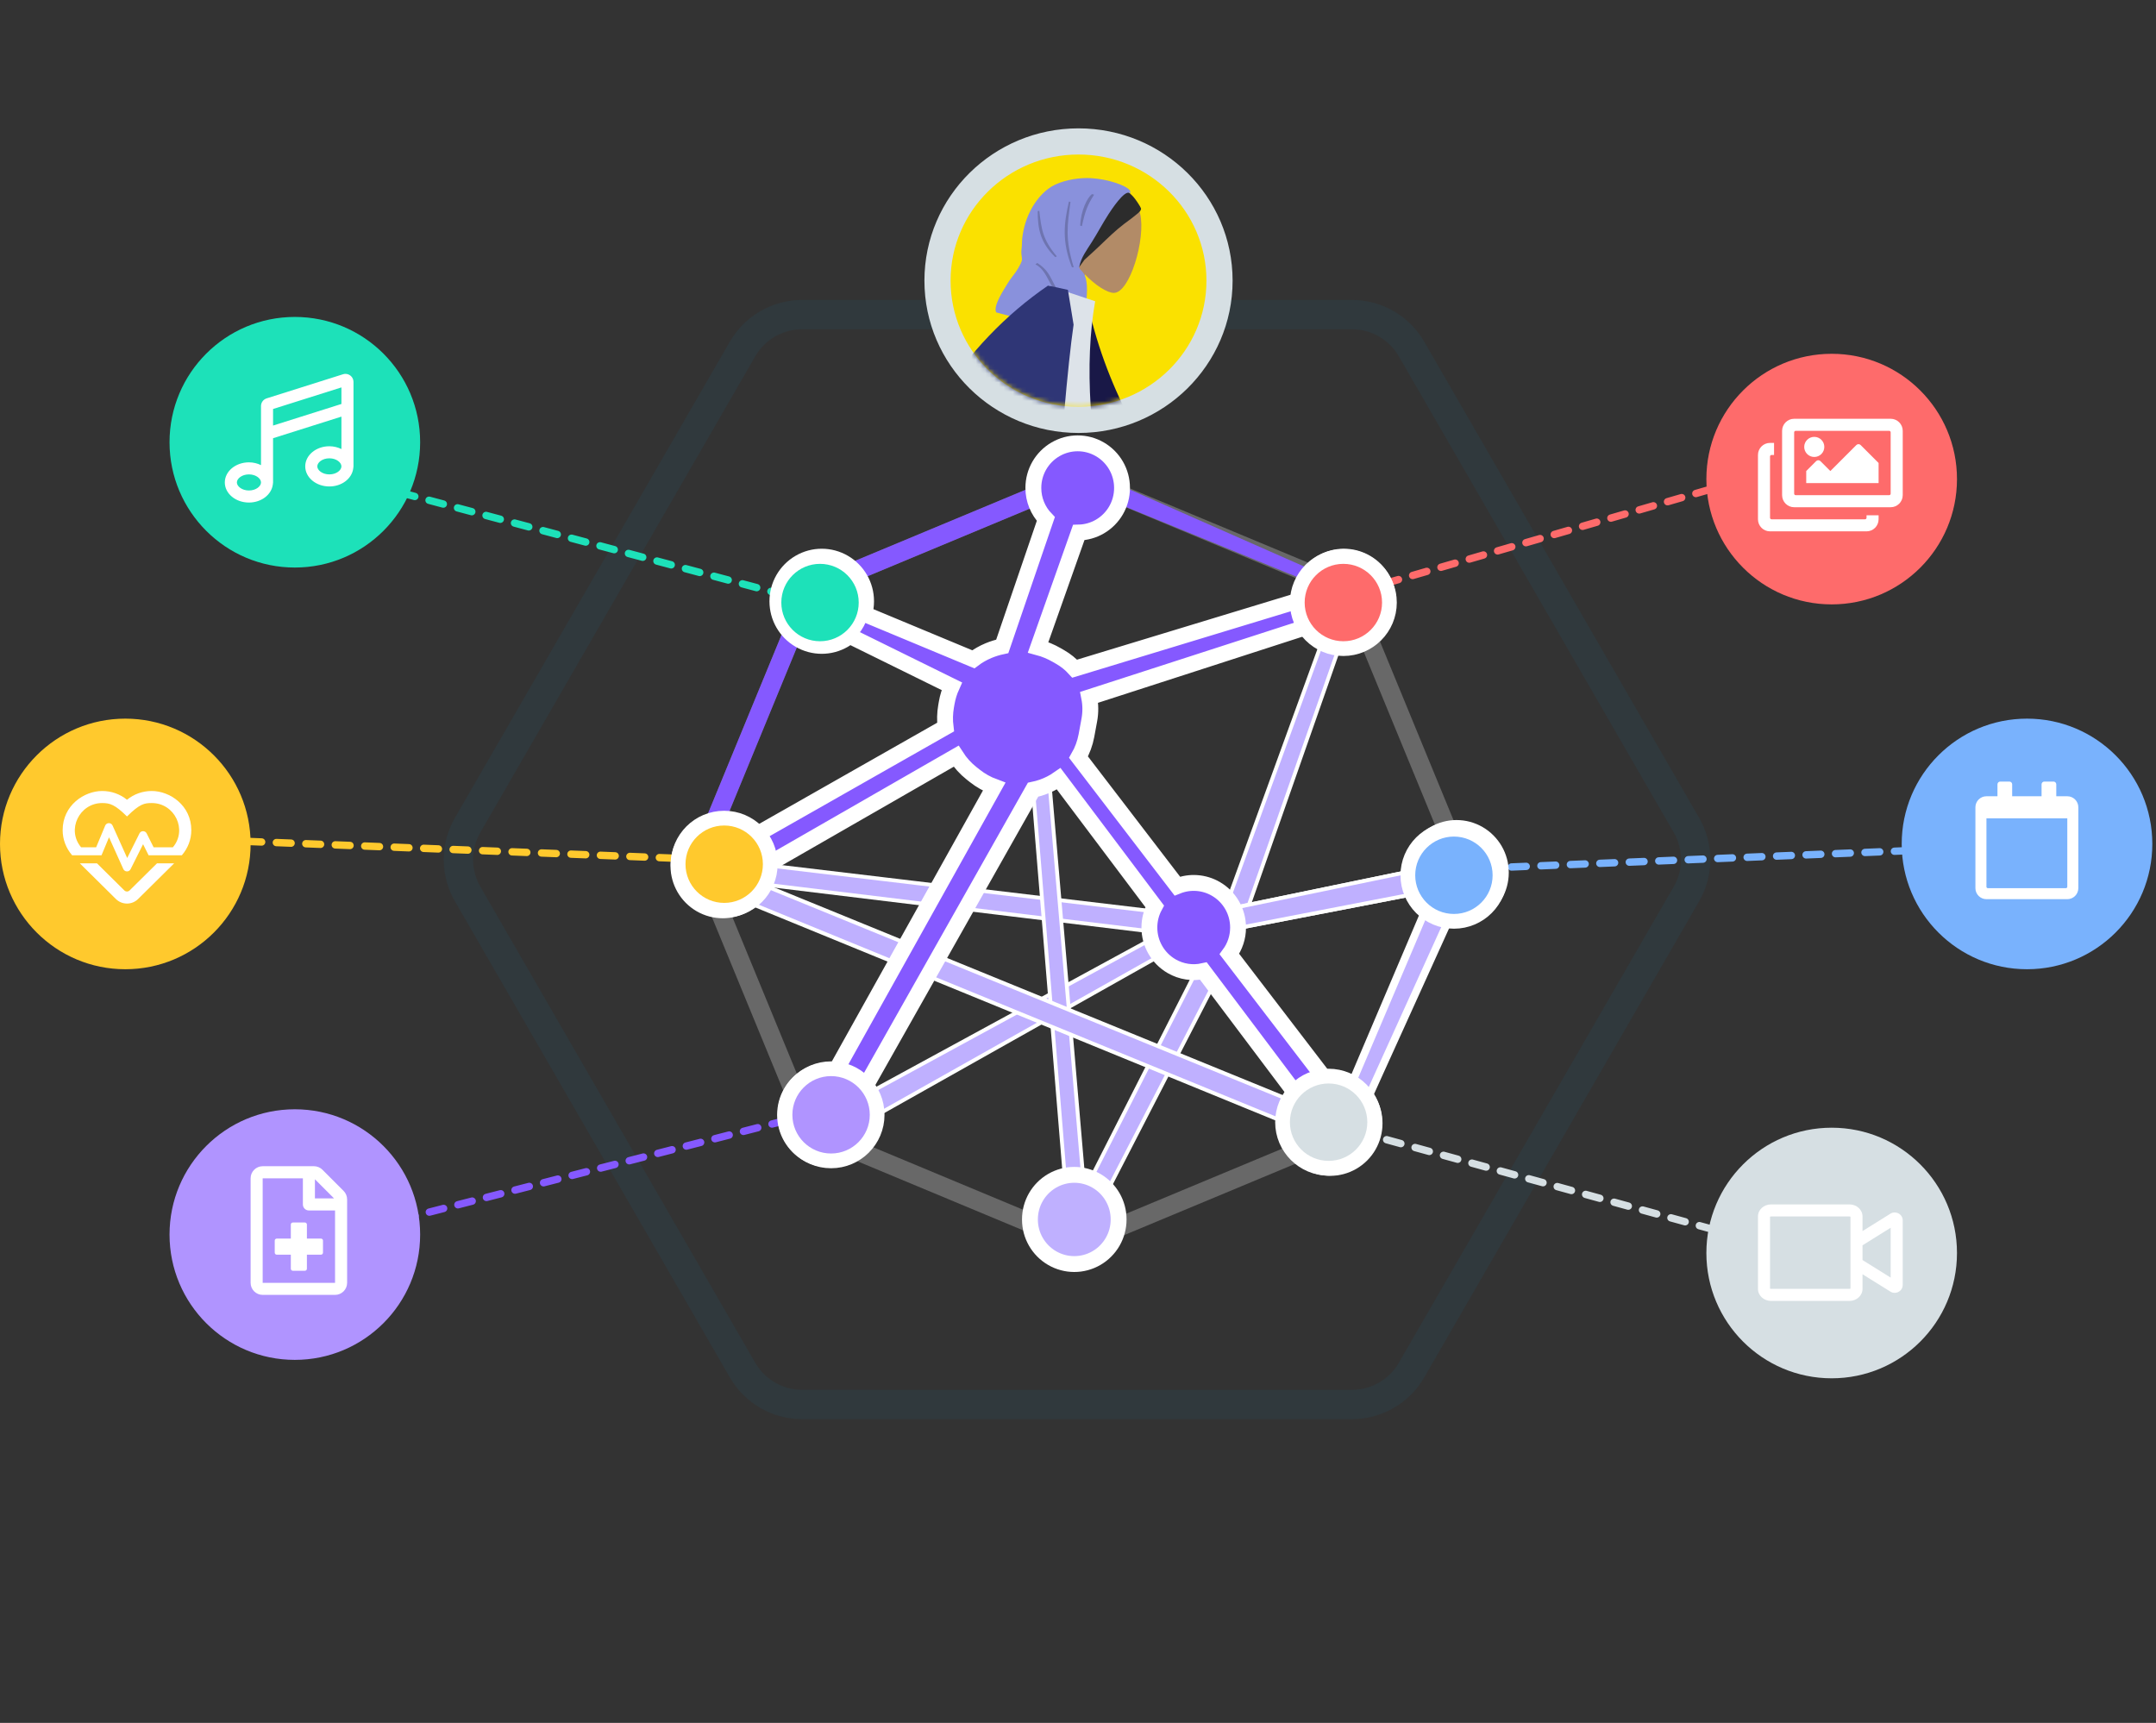 <?xml version="1.0" encoding="UTF-8"?>
<svg width="468px" height="374px" viewBox="0 0 468 374" version="1.1" xmlns="http://www.w3.org/2000/svg" xmlns:xlink="http://www.w3.org/1999/xlink">
    <rect x="0" y="0" width="468" height="374" fill="#333333" stroke="none"/>
    <title>store-anything-icon</title>
    <defs>
        <ellipse id="path-1" cx="27.768" cy="27.382" rx="27.768" ry="27.382"></ellipse>
    </defs>
    <g id="Page-1" stroke="none" stroke-width="1" fill="none" fill-rule="evenodd">
        <g id="solid-homepage-new-scaled-graphics-V2" transform="translate(-154, -1014)">
            <g id="store-anything-icon" transform="translate(154, 1014)">
                <g id="Group-5">
                    <path d="M241.254,54.306 L344.622,113.985 C349.24,116.651 352.085,121.579 352.085,126.911 L352.085,246.27 C352.085,251.603 349.24,256.53 344.622,259.197 L241.254,318.876 C236.636,321.542 230.946,321.542 226.328,318.876 L122.96,259.197 C118.342,256.53 115.497,251.603 115.497,246.27 L115.497,126.911 C115.497,121.579 118.342,116.651 122.96,113.985 L226.328,54.306 C230.946,51.639 236.636,51.639 241.254,54.306 Z" id="Polygon" stroke-opacity="0.185" stroke="#235367" stroke-width="6.373" transform="translate(233.791, 186.591) rotate(30) translate(-233.791, -186.591) "></path>
                    <g id="humaaan-9" transform="translate(204.8, 32)">
                        <g id="Mask">
                            <g id="path-1-link" transform="translate(1.543, 1.543)" fill="#000000" fill-rule="nonzero">
                                <ellipse id="path-1" cx="27.768" cy="27.382" rx="27.768" ry="27.382"></ellipse>
                            </g>
                            <ellipse id="Oval" stroke="#FFFFFF" stroke-width="1.68" fill="#FAE100" cx="29.31" cy="28.925" rx="28.925" ry="28.539"></ellipse>
                        </g>
                        <g id="Clipped" transform="translate(1.543, 1.543)">
                            <mask id="mask-2" fill="white">
                                <use xlink:href="#path-1"></use>
                            </mask>
                            <ellipse stroke="#D6DFE3" stroke-width="5.68" cx="27.768" cy="27.382" rx="30.608" ry="30.222"></ellipse>
                            <g id="Group" mask="url(#mask-2)">
                                <g transform="translate(-37.795, 0.771)">
                                    <g id="Head/Front/Hijab-1" transform="translate(64.879, 21.01) rotate(15) translate(-64.879, -21.01) translate(50.879, 3.01)">
                                        <g id="Head" transform="translate(8.105, 1.624)" fill="#B28B67" fill-rule="nonzero">
                                            <path d="M17.167,4.115 C19.775,8.981 19.465,21.323 16.094,22.193 C14.75,22.539 11.887,21.69 8.973,19.932 L10.801,32.886 L0,32.886 L3.718,15.537 C1.644,13.1 0.241,10.114 0.476,6.769 C1.151,-2.872 14.559,-0.751 17.167,4.115 Z" id="Path"></path>
                                        </g>
                                        <g id="Hijab" transform="translate(0.004, 0.273)" fill-rule="nonzero">
                                            <path d="M22.834,2.258 C22.586,2.11 22.069,1.798 21.806,1.685 C21.744,1.658 21.31,1.348 21.298,1.351 C20.969,1.463 20.017,1.873 19.935,2.227 C19.922,2.254 19.91,2.279 19.898,2.301 C19.763,2.547 19.639,2.799 19.521,3.053 C19.261,3.613 19.038,4.197 18.824,4.777 C18.407,5.907 18.046,7.062 17.713,8.221 C17.375,9.4 17.087,10.593 16.766,11.777 C16.303,13.481 15.71,15.143 15.251,16.846 C14.957,17.934 14.794,19.034 14.871,20.153 C14.872,20.167 14.872,20.18 14.873,20.194 C14.874,20.199 14.874,20.205 14.875,20.211 C14.888,20.383 14.907,20.555 14.932,20.728 C14.953,20.876 14.975,21.025 14.999,21.173 C15.419,20.335 15.739,19.411 16.079,18.535 C16.113,18.449 16.144,18.363 16.175,18.276 C16.285,18.098 16.397,17.922 16.51,17.746 C17.223,16.637 17.939,15.533 18.623,14.404 C19.853,12.374 21.072,10.301 22.53,8.437 C22.961,7.886 23.402,7.344 23.827,6.789 C24.069,6.473 24.305,6.152 24.533,5.825 C24.696,5.592 25.404,4.777 25.148,4.288 C25.016,4.037 23.475,2.641 22.834,2.258 Z" id="Front" fill="#2C2C2C"></path>
                                            <path d="M21.884,1.726 C22.125,1.807 22.008,1.306 21.775,1.129 C20.695,0.312 16.568,0.016 12.976,0.762 C10.57,1.262 7.771,2.507 5.849,4.106 C4.117,5.549 2.925,7.861 2.312,10.094 C1.668,12.44 1.57,14.885 1.929,17.29 C2.008,17.819 2.177,18.322 2.271,18.839 C2.378,19.422 2.432,19.982 2.622,20.549 C2.738,20.896 2.935,21.236 3.034,21.585 C3.147,21.983 3.078,22.351 2.996,22.756 C2.861,23.416 2.695,24.074 2.458,24.704 C2.103,25.651 1.672,26.537 1.401,27.519 C1.041,28.826 -0.464,33.078 0.636,34.237 L21.572,34.237 C21.045,32.798 19.463,31.104 19.142,29.563 C18.954,28.655 18.864,26.673 18.844,26.601 C18.372,23.345 17.451,21.791 16.874,21.227 C16.297,20.662 15.529,20.489 15.489,20 C15.325,17.976 16.13,16.036 16.719,14.147 C17.422,11.896 17.937,9.589 18.661,7.345 C18.982,6.351 20.635,1.306 21.884,1.726 Z" id="Turban" fill="#8991DC"></path>
                                            <path d="M6.469,21.57 C10.793,22.925 10.311,25.724 15.757,28.558 L15.302,28.834 C10.533,26.864 9.419,22.639 6.152,21.955 L6.469,21.57 Z M9.997,6.889 C10.666,11.961 10.861,14.858 14.342,20.406 L13.971,20.519 C10.389,15.689 9.821,11.746 9.652,6.917 L9.997,6.889 Z M3.952,10.525 C5.424,14.099 6.094,16.209 10.203,19.1 L9.886,19.323 C5.807,17.009 4.619,14.249 3.643,10.674 L3.952,10.525 Z M14.544,4.054 C13.755,6.562 13.585,7.9 13.755,11.326 L13.367,11.326 C12.644,8.093 13.288,5.049 14.057,4.054 L14.544,4.054 Z" id="Shade" fill-opacity="0.2" fill="#000000"></path>
                                        </g>
                                    </g>
                                    <g id="Bottom/Standing/Sprint" transform="translate(0, 62.139)">
                                        <path d="M82.608,8.782 C73.992,15.806 77.241,77.351 76.665,78.127 C76.41,78.471 62.759,81.408 35.714,86.936 L36.879,91.699 C68.513,90.116 85.252,88.15 87.097,85.802 C89.738,82.44 93.009,63.644 96.91,29.413 L82.608,8.782 Z" id="Leg" fill="#B28B67" fill-rule="nonzero" transform="translate(66.312, 50.241) rotate(-55) translate(-66.312, -50.241) "></path>
                                        <path d="M40.268,81.922 L42.321,89.593 C65.9,92.289 81.446,88.932 86.92,83.726 C90.57,80.256 93.849,61.511 96.758,27.491 L81.458,5.641 C60.949,21.112 73.147,71.725 72.623,72.883 C72.098,74.042 59.662,74.963 40.268,81.922 Z" id="Pant" fill="#2F3676" fill-rule="nonzero" transform="translate(68.513, 48.094) rotate(-55) translate(-68.513, -48.094) "></path>
                                        <g id="Accessories/Shoe/Flat-Sneaker" transform="translate(87.994, 101.607) rotate(20) translate(-87.994, -101.607) translate(74.494, 96.607)" fill="#E4E4E4" fill-rule="nonzero">
                                            <path d="M1.205,2.959 C0.702,4.304 0.45,5.311 0.45,5.979 C0.45,6.791 0.585,7.977 0.856,9.535 C1.797,9.535 10.259,9.535 26.24,9.535 C26.899,7.352 26.519,6.174 25.097,6 C23.676,5.826 22.496,5.668 21.556,5.528 L9.758,0.264 C9.531,0.162 9.264,0.264 9.163,0.492 C9.161,0.496 9.159,0.5 9.158,0.504 L8.4,2.345 L8.4,2.345 C7.084,2.959 6.015,3.266 5.192,3.266 C4.524,3.266 3.602,2.996 2.425,2.456 L2.425,2.456 C1.972,2.249 1.437,2.447 1.23,2.9 C1.221,2.919 1.213,2.939 1.205,2.959 Z" id="shoe"></path>
                                        </g>
                                        <polygon id="Leg" fill="#997659" fill-rule="nonzero" points="47.709 13.112 24.42 69.075 1.531 116.387 6.931 116.387 66.014 13.112"></polygon>
                                        <g id="Accessories/Shoe/Flat-Sneaker" transform="translate(0.003, 111.244)" fill="#E4E4E4" fill-rule="nonzero">
                                            <path d="M1.205,2.959 C0.702,4.304 0.45,5.311 0.45,5.979 C0.45,6.791 0.585,7.977 0.856,9.535 C1.797,9.535 10.259,9.535 26.24,9.535 C26.899,7.352 26.519,6.174 25.097,6 C23.676,5.826 22.496,5.668 21.556,5.528 L9.758,0.264 C9.531,0.162 9.264,0.264 9.163,0.492 C9.161,0.496 9.159,0.5 9.158,0.504 L8.4,2.345 L8.4,2.345 C7.084,2.959 6.015,3.266 5.192,3.266 C4.524,3.266 3.602,2.996 2.425,2.456 L2.425,2.456 C1.972,2.249 1.437,2.447 1.23,2.9 C1.221,2.919 1.213,2.939 1.205,2.959 Z" id="shoe"></path>
                                        </g>
                                        <path d="M3.598,106.559 L15.598,108.811 C24.876,95.158 63.704,39.174 67.962,13.112 L41.248,13.112 C27.031,31.952 12.442,92.679 3.598,106.559 Z" id="Pant" fill="#5C63AB" fill-rule="nonzero"></path>
                                    </g>
                                    <g id="Body/Jacket" transform="translate(61.876, 69.844) rotate(10) translate(-61.876, -69.844) translate(13.876, 28.844)">
                                        <path d="M16.087,41.904 L25.492,41.941 C19.685,60.706 16.55,70.662 16.087,71.81 C15.046,74.394 17.25,78.328 18.192,80.443 C15.123,81.817 15.45,76.726 11.578,78.529 C8.044,80.175 5.355,83.157 1.272,80.635 C0.77,80.325 0.22,79.158 1.549,78.245 C4.86,75.973 9.632,71.995 10.277,70.685 C11.156,68.9 13.093,59.306 16.087,41.904 L16.087,41.904 Z M72.676,40.149 L85.425,52.598 C89.135,54.182 92.174,55.931 94.544,57.845 C95.076,58.488 95.656,59.721 93.149,59.169 C90.643,58.617 87.981,58.15 87.51,58.966 C87.038,59.782 88.427,61.033 87.556,62.101 C86.976,62.813 85.023,60.548 81.699,55.306 L68.442,47.483 L72.676,40.149 Z" id="Skin" fill="#B28B67" fill-rule="nonzero"></path>
                                        <path d="M40.258,4.157 L44.077,3.152 C52.212,19.259 65.192,33.404 83.017,45.589 L71.786,61.972 C53.457,44.006 41.453,24.865 40.258,4.157 Z" id="Coat-Back" fill="#191847" fill-rule="nonzero" transform="translate(61.638, 32.562) rotate(5) translate(-61.638, -32.562) "></path>
                                        <path d="M25.85,51.356 L60.504,51.356 C52.476,31.816 48.462,15.217 48.462,1.559 L38.008,0 C29.793,13.226 27.472,29.509 25.85,51.356 Z" id="Shirt" fill="#DDE3E9" fill-rule="nonzero"></path>
                                        <path d="M38.473,-1.92055018e-14 C39.29,0.028 40.533,0.079 42.204,0.152 L42.204,0.152 L44.73,7.378 C44.997,16.187 46.558,33.941 49.411,60.639 L49.411,60.639 L26.694,60.639 C26.754,62.482 26.852,64.344 26.989,66.222 L26.989,66.222 L10.098,66.222 C12.625,37.69 21.851,15.616 37.778,-1.92055018e-14 L37.778,-1.92055018e-14 L37.786,0.008 L37.791,-1.92055018e-14 L38.473,-1.92055018e-14 Z" id="Coat-Front" fill="#2F3676" fill-rule="nonzero"></path>
                                        <path d="M33.051,60.816 L26.7,60.816 C26.422,52.547 26.92,44.624 28.195,37.048 C28.842,48.541 30.46,56.463 33.051,60.816 Z" id="Shade" fill-opacity="0.1" fill="#000000" fill-rule="nonzero"></path>
                                        <polygon id="Light" fill-opacity="0.2" fill="#FFFFFF" fill-rule="nonzero" points="31.751 46.851 42.952 41.638 42.952 46.851"></polygon>
                                    </g>
                                </g>
                            </g>
                        </g>
                    </g>
                    <circle id="Oval" fill="#FE6B6B" cx="397.6" cy="104" r="27.2"></circle>
                    <circle id="Oval-Copy-4" fill="#FFC92D" cx="27.2" cy="183.2" r="27.2"></circle>
                    <path d="M410.404,110.109 C411.851,110.109 413.023,108.936 413.023,107.49 L413.023,93.524 C413.023,92.078 411.851,90.906 410.404,90.906 L389.456,90.906 C388.01,90.906 386.837,92.078 386.837,93.524 L386.837,107.49 C386.837,108.936 388.01,110.109 389.456,110.109 L410.404,110.109 Z M410.077,107.49 L389.783,107.49 C389.602,107.49 389.456,107.343 389.456,107.163 L389.456,93.852 C389.456,93.671 389.602,93.524 389.783,93.524 L410.077,93.524 C410.258,93.524 410.404,93.671 410.404,93.852 L410.404,107.163 C410.404,107.343 410.258,107.49 410.077,107.49 Z M393.82,99.198 C395.025,99.198 396.002,98.221 396.002,97.016 C396.002,95.811 395.025,94.834 393.82,94.834 C392.615,94.834 391.638,95.811 391.638,97.016 C391.638,98.221 392.615,99.198 393.82,99.198 Z M405.167,115.346 C406.613,115.346 407.786,114.173 407.786,112.727 L407.786,111.854 L405.167,111.854 L405.167,112.4 C405.167,112.58 405.021,112.727 404.84,112.727 L384.546,112.727 C384.365,112.727 384.219,112.58 384.219,112.4 L384.219,99.089 C384.219,98.908 384.365,98.761 384.546,98.761 L385.091,98.761 L385.091,96.143 L384.219,96.143 C382.772,96.143 381.6,97.315 381.6,98.761 L381.6,112.727 C381.6,114.173 382.772,115.346 384.219,115.346 L405.167,115.346 Z M407.786,104.871 L407.786,100.507 L403.884,96.606 C403.629,96.35 403.214,96.35 402.959,96.606 L397.311,102.253 L395.156,100.097 C394.9,99.841 394.486,99.841 394.23,100.097 L392.074,102.253 L392.074,104.871 L407.786,104.871 Z" id="i" fill="#FFFFFF" fill-rule="nonzero"></path>
                    <path d="M28.346,188.683 L31.057,183.26 L32.263,185.671 L39.464,185.671 C40.779,184.149 41.526,182.251 41.526,180.216 C41.532,174.81 36.829,171.706 32.95,171.706 C30.959,171.706 29.077,172.377 27.566,173.61 C26.055,172.377 24.173,171.706 22.181,171.706 C18.303,171.706 13.6,174.81 13.6,180.216 C13.6,182.251 14.347,184.149 15.662,185.671 L22.034,185.671 L23.665,181.76 L26.769,188.65 C27.069,189.321 28.019,189.343 28.346,188.683 Z M27.609,186.255 L24.434,179.201 C24.123,178.503 23.125,178.519 22.831,179.223 L20.872,183.926 L17.604,183.926 C14.396,180.134 17.222,174.324 22.181,174.324 C23.872,174.324 24.964,174.662 27.566,177.237 C30.353,174.482 31.335,174.324 32.95,174.324 C37.926,174.324 40.735,180.134 37.527,183.926 L33.343,183.926 L31.837,180.914 C31.515,180.271 30.599,180.271 30.277,180.914 L27.609,186.255 Z M29.977,195.153 L37.795,187.417 L34.074,187.417 L28.133,193.293 C27.817,193.604 27.309,193.604 26.993,193.293 L21.058,187.417 L17.337,187.417 L25.154,195.153 C26.491,196.473 28.64,196.478 29.977,195.153 Z" id="h" fill="#FFFFFF" fill-rule="nonzero"></path>
                    <line x1="68.4" y1="102" x2="176.4" y2="130.8" id="Path-7" stroke="#1DE1B9" stroke-width="1.6" stroke-linecap="round" stroke-linejoin="round" stroke-dasharray="3.2,3.2"></line>
                    <circle id="Oval-Copy-3" fill="#1DE1B9" cx="64" cy="96" r="27.2"></circle>
                    <path d="M54.037,109.091 C56.73,109.091 58.922,107.392 59.215,105.213 C59.251,105.065 59.271,104.908 59.272,104.742 C59.272,104.737 59.274,104.732 59.274,104.727 L59.274,95.126 L74.112,90.439 L74.112,97.476 C73.34,97.102 72.453,96.871 71.494,96.871 C68.602,96.871 66.257,98.826 66.257,101.236 C66.257,103.646 68.602,105.6 71.494,105.6 C74.188,105.6 76.38,103.899 76.673,101.72 C76.707,101.578 76.725,101.429 76.728,101.271 L76.732,101.236 L76.732,101.236 C76.732,101.234 76.731,101.233 76.731,101.231 L76.731,82.906 C76.731,81.909 75.915,81.16 74.989,81.16 C74.816,81.16 74.638,81.186 74.462,81.242 L57.877,86.479 C57.152,86.709 56.656,87.379 56.656,88.143 L56.656,100.968 C55.883,100.594 54.996,100.363 54.037,100.363 C51.145,100.363 48.8,102.317 48.8,104.727 C48.8,107.137 51.145,109.091 54.037,109.091 Z M59.274,92.379 L59.274,88.784 L74.112,84.099 L74.112,87.694 L59.274,92.379 Z M71.494,102.981 C69.951,102.981 68.876,102.061 68.876,101.236 C68.876,100.41 69.951,99.49 71.494,99.49 C73.037,99.49 74.112,100.409 74.113,101.235 L74.113,101.236 C74.112,102.062 73.037,102.981 71.494,102.981 Z M54.037,106.473 C52.494,106.473 51.419,105.553 51.419,104.727 C51.419,103.901 52.494,102.981 54.037,102.981 C55.58,102.981 56.656,103.901 56.656,104.727 C56.656,105.553 55.58,106.473 54.037,106.473 Z" id="m" fill="#FFFFFF" fill-rule="nonzero"></path>
                    <line x1="47.2" y1="182.4" x2="156.89" y2="186.709" id="Path-8" stroke="#FFC92D" stroke-width="1.6" stroke-linecap="round" stroke-linejoin="round" stroke-dasharray="3.2,3.2"></line>
                    <line x1="86.999" y1="264.716" x2="180.037" y2="240.8" id="Path-9" stroke="#8559FF" stroke-width="1.6" stroke-linecap="round" stroke-linejoin="round" stroke-dasharray="3.2,3.2"></line>
                    <circle id="Oval-Copy" fill="#B094FF" cx="64" cy="268" r="27.2"></circle>
                    <path d="M72.725,281.091 C74.17,281.091 75.349,279.919 75.349,278.473 L75.349,260.361 C75.349,259.668 75.065,258.997 74.574,258.506 L69.997,253.929 C69.506,253.438 68.84,253.16 68.148,253.16 L57.019,253.16 C55.573,253.165 54.4,254.338 54.4,255.784 L54.4,278.473 C54.4,279.919 55.573,281.091 57.019,281.091 L72.725,281.091 Z M72.73,278.473 L57.019,278.473 L57.019,255.784 L65.747,255.784 L65.747,261.458 C65.747,262.183 66.331,262.767 67.056,262.767 L72.73,262.767 L72.73,278.473 Z M72.512,260.148 L68.36,260.148 L68.36,255.997 L72.512,260.148 Z M66.184,275.854 C66.424,275.854 66.62,275.658 66.62,275.418 L66.62,272.363 L69.675,272.363 C69.915,272.363 70.111,272.166 70.111,271.926 L70.111,269.308 C70.111,269.068 69.915,268.871 69.675,268.871 L66.62,268.871 L66.62,265.816 C66.62,265.576 66.424,265.38 66.184,265.38 L63.565,265.38 C63.325,265.38 63.129,265.576 63.129,265.816 L63.129,268.871 L60.074,268.871 C59.834,268.871 59.637,269.068 59.637,269.308 L59.637,271.926 C59.637,272.166 59.834,272.363 60.074,272.363 L63.129,272.363 L63.129,275.418 C63.129,275.658 63.325,275.854 63.565,275.854 L66.184,275.854 Z" id="f" fill="#FFFFFF" fill-rule="nonzero"></path>
                    <line x1="390.478" y1="272" x2="288.037" y2="243.841" id="Path-10" stroke="#D6DFE3" stroke-width="1.6" stroke-linecap="round" stroke-linejoin="round" stroke-dasharray="3.2,3.2"></line>
                    <circle id="Oval-Copy-2" fill="#D6DFE3" cx="397.6" cy="272" r="27.2"></circle>
                    <path d="M401.468,282.4 C403.029,282.4 404.294,281.233 404.294,279.792 L404.294,276.612 L410.279,280.338 C410.59,280.556 410.939,280.649 411.272,280.649 C412.177,280.649 413.023,279.94 413.023,278.93 L413.023,264.916 C413.023,263.906 412.177,263.197 411.272,263.197 C410.934,263.197 410.59,263.295 410.279,263.508 L404.294,267.239 L404.294,264.059 C404.294,262.619 403.029,261.451 401.468,261.451 L384.426,261.451 C382.866,261.451 381.6,262.619 381.6,264.059 L381.6,279.792 C381.6,281.233 382.866,282.4 384.426,282.4 L401.468,282.4 Z M401.468,279.781 L384.426,279.781 C384.317,279.781 384.251,279.749 384.219,279.721 L384.219,264.13 C384.251,264.108 384.317,264.07 384.426,264.07 L401.468,264.07 C401.578,264.07 401.643,264.103 401.676,264.13 L401.676,279.721 C401.643,279.743 401.578,279.781 401.468,279.781 Z M410.404,277.337 L404.294,273.53 L404.294,270.327 L410.404,266.519 L410.404,277.337 Z" id="v" fill="#FFFFFF" fill-rule="nonzero"></path>
                    <line x1="440" y1="183.6" x2="314.68" y2="188.756" id="Path-11" stroke="#79B2FD" stroke-width="1.6" stroke-linecap="round" stroke-linejoin="round" stroke-dasharray="3.2,3.2"></line>
                    <line x1="377.34" y1="104.462" x2="291.715" y2="129.241" id="Path-12" stroke="#FE6B6B" stroke-width="1.6" stroke-linecap="round" stroke-linejoin="round" stroke-dasharray="3.2,3.2"></line>
                    <g id="Group" transform="translate(147.267, 96.018)">
                        <polygon id="Path-25" stroke="#FFFFFF" stroke-width="0.832" fill="#BFB0FF" points="88.045 162.759 92.222 164.189 121.149 108.05 146.671 35.25 142.1 36.757 117.039 105.677"></polygon>
                        <polygon id="Path-24" stroke="#FFFFFF" stroke-width="0.832" fill="#BFB0FF" points="34.94 144.723 111.854 102.854 167.413 91.373 167.413 96.553 111.854 107.304 34.94 150.609"></polygon>
                        <polygon id="Path-24" stroke="#FFFFFF" stroke-width="0.832" fill="#BFB0FF" points="9.623 90.667 111.854 102.854 167.413 91.373 167.413 96.553 111.854 107.304 9.623 94.889"></polygon>
                        <polygon id="Path-24" stroke="#FFFFFF" stroke-width="0.832" fill="#BFB0FF" points="79.833 65.707 88.558 167.75 84.908 172.2 76.183 65.707"></polygon>
                        <polygon id="Path-24" stroke="#FFFFFF" stroke-width="0.832" fill="#BFB0FF" points="13.273 93.995 136.814 144.454 134.828 148.904 12.951 98.987"></polygon>
                        <path d="M87.037,5.43 L147.015,30.432 L171.858,90.791 L147.015,151.151 L87.037,176.153 L27.059,151.151 L2.215,90.791 L27.059,30.432 L87.037,5.43 Z M87.037,9.903 L30.202,33.595 L6.66,90.791 L30.202,147.988 L87.037,171.68 L143.872,147.988 L167.413,90.791 L143.872,33.595 L87.037,9.903 Z" id="Combined-Shape" fill="#D8D8D8" opacity="0.321"></path>
                        <path d="M87.037,5.43 L145.847,31.385 L142.721,32.677 L87.037,9.903 L30.202,33.595 L7.571,88.576 L2.215,90.791 L27.059,30.432 L87.037,5.43 Z" id="Combined-Shape" fill="#8559FF"></path>
                        <polygon id="Path-2" stroke="#FFFFFF" stroke-width="1.664" fill="#BFB0FF" points="164.896 95.061 144.449 143.154 147.191 147.824 171.858 93.401"></polygon>
                        <path d="M173.707,85.014 C176.685,86.744 178.518,89.929 178.518,93.374 L178.518,93.427 C178.518,96.872 176.685,100.057 173.707,101.788 C170.732,103.516 167.058,103.516 164.083,101.788 C161.105,100.057 159.272,96.872 159.272,93.427 L159.272,93.374 C159.272,89.929 161.105,86.744 164.083,85.014 C167.058,83.285 170.732,83.285 173.707,85.014 Z" id="Polygon-Copy-8" stroke="#FFFFFF" stroke-width="3.444" fill="#BFB0FF"></path>
                        <path d="M90.737,160.311 C93.716,162.042 95.549,165.226 95.549,168.671 L95.549,168.725 C95.549,172.17 93.716,175.354 90.737,177.085 C87.762,178.814 84.089,178.814 81.114,177.085 C78.135,175.354 76.302,172.17 76.302,168.725 L76.302,168.671 C76.302,165.226 78.135,162.042 81.114,160.311 C84.089,158.582 87.762,158.582 90.737,160.311 Z" id="Polygon-Copy" stroke="#FFFFFF" stroke-width="3.444" fill="#BFB0FF"></path>
                        <path d="M91.478,1.516 C94.457,3.246 96.29,6.431 96.29,9.876 L96.29,9.929 C96.29,13.374 94.457,16.559 91.478,18.29 C90.057,19.115 88.477,19.547 86.89,19.584 L78.076,44.503 C79.478,44.878 80.84,45.438 82.124,46.181 L82.902,46.631 C84.084,47.314 85.128,48.163 86.014,49.137 L134.828,34.297 L134.83,34.166 C134.938,30.842 136.749,27.796 139.637,26.118 C142.612,24.389 146.285,24.389 149.26,26.118 C152.239,27.848 154.072,31.033 154.072,34.478 L154.072,34.531 C154.072,37.976 152.239,41.161 149.26,42.892 C146.285,44.62 142.612,44.62 139.637,42.892 C138.386,42.165 137.338,41.182 136.542,40.031 L89.156,55.358 C89.473,56.946 89.497,58.609 89.191,60.267 L88.563,63.672 C88.255,65.341 87.667,66.916 86.844,68.342 L108.289,96.333 C111.002,95.245 114.094,95.448 116.665,96.942 C119.644,98.673 121.477,101.857 121.477,105.302 L121.477,105.356 C121.477,107.453 120.797,109.454 119.594,111.089 L140.369,138.205 C142.393,137.968 144.476,138.378 146.297,139.436 C149.276,141.167 151.109,144.352 151.109,147.797 L151.109,147.85 C151.109,151.295 149.276,154.48 146.297,156.211 C143.322,157.939 139.649,157.939 136.674,156.211 C133.695,154.48 131.862,151.295 131.862,147.85 L131.862,147.797 C131.862,145.489 132.685,143.298 134.124,141.582 L113.956,114.779 C111.633,115.301 109.16,114.947 107.042,113.716 C104.063,111.985 102.23,108.801 102.23,105.356 L102.23,105.302 C102.23,103.678 102.638,102.11 103.382,100.727 L82.545,73.034 C81.465,73.789 80.276,74.405 78.999,74.854 C78.331,75.089 77.654,75.275 76.971,75.415 L40.427,140.122 C41.683,141.777 42.394,143.821 42.394,145.966 L42.394,146.019 C42.394,149.464 40.561,152.649 37.582,154.38 C34.607,156.108 30.934,156.108 27.959,154.38 C24.98,152.649 23.147,149.464 23.147,146.019 L23.147,145.966 C23.147,142.521 24.98,139.336 27.959,137.606 C29.858,136.502 32.042,136.103 34.147,136.409 L68.527,74.765 C67.026,74.208 65.602,73.414 64.313,72.392 L63.635,71.856 C62.296,70.794 61.168,69.534 60.274,68.139 L19.245,91.711 C19.246,91.768 19.247,91.826 19.247,91.883 L19.247,91.936 C19.247,95.381 17.414,98.566 14.435,100.297 C11.46,102.025 7.787,102.025 4.812,100.297 C1.833,98.566 1.36466395e-12,95.381 1.36424205e-12,91.936 L1.36424205e-12,91.883 C1.36382016e-12,88.438 1.833,85.253 4.812,83.523 C7.787,81.794 11.46,81.794 14.435,83.523 C15.272,84.009 16.018,84.61 16.659,85.299 L57.987,61.815 C57.803,60.343 57.834,58.832 58.095,57.327 L58.224,56.585 C58.444,55.317 58.822,54.098 59.34,52.952 L37.167,42.029 C36.777,42.346 36.36,42.635 35.918,42.892 C32.943,44.62 29.27,44.62 26.295,42.892 C23.316,41.161 21.483,37.976 21.483,34.531 L21.483,34.478 C21.483,31.033 23.316,27.848 26.295,26.118 C29.27,24.389 32.943,24.389 35.918,26.118 C38.897,27.848 40.73,31.033 40.73,34.478 L40.73,34.531 C40.73,35.466 40.595,36.381 40.339,37.253 L64.014,47.105 C65.012,46.352 66.112,45.717 67.295,45.224 C68.271,44.816 69.276,44.506 70.294,44.291 L79.752,16.641 C78.038,14.863 77.043,12.467 77.043,9.929 L77.043,9.876 C77.043,6.431 78.876,3.246 81.855,1.516 C84.83,-0.213 88.503,-0.213 91.478,1.516 Z" id="Combined-Shape" stroke="#FFFFFF" stroke-width="3.444" fill="#8559FF"></path>
                    </g>
                    <circle id="Oval-Copy-5" fill="#79B2FD" cx="440" cy="183.2" r="27.2"></circle>
                    <path d="M448.746,195.191 C450.068,195.191 451.14,194.119 451.14,192.798 L451.14,175.245 C451.14,173.923 450.068,172.851 448.746,172.851 L446.353,172.851 L446.353,170.258 C446.353,169.929 446.084,169.66 445.755,169.66 L443.76,169.66 C443.431,169.66 443.161,169.929 443.161,170.258 L443.161,172.851 L436.779,172.851 L436.779,170.258 C436.779,169.929 436.509,169.66 436.18,169.66 L434.186,169.66 C433.856,169.66 433.587,169.929 433.587,170.258 L433.587,172.851 L431.194,172.851 C429.872,172.851 428.8,173.923 428.8,175.245 L428.8,192.798 C428.8,194.119 429.872,195.191 431.194,195.191 L448.746,195.191 Z M448.447,192.798 L431.493,192.798 C431.328,192.798 431.194,192.663 431.194,192.499 L431.194,177.639 L448.746,177.639 L448.746,192.499 C448.746,192.663 448.612,192.798 448.447,192.798 Z" id="c" fill="#FFFFFF" fill-rule="nonzero"></path>
                </g>
                <circle id="Oval" stroke="#FFFFFF" stroke-width="3.2" fill="#FE6B6B" cx="291.6" cy="130.8" r="10"></circle>
                <circle id="Oval-Copy-6" stroke="#FFFFFF" stroke-width="3.2" fill="#79B2FD" cx="315.6" cy="190" r="10"></circle>
                <circle id="Oval-Copy-7" stroke="#FFFFFF" stroke-width="3.2" fill="#D6DFE3" cx="288.4" cy="243.6" r="10"></circle>
                <circle id="Oval-Copy-8" stroke="#FFFFFF" stroke-width="3.2" fill="#B094FF" cx="180.4" cy="242" r="10"></circle>
                <circle id="Oval-Copy-9" stroke="#FFFFFF" stroke-width="3.2" fill="#FFC92D" cx="157.2" cy="187.6" r="10"></circle>
                <circle id="Oval-Copy-10" stroke="#FFFFFF" stroke-width="2.4" fill="#1DE1B9" cx="178" cy="130.8" r="9.6"></circle>
            </g>
        </g>
    </g>
</svg>